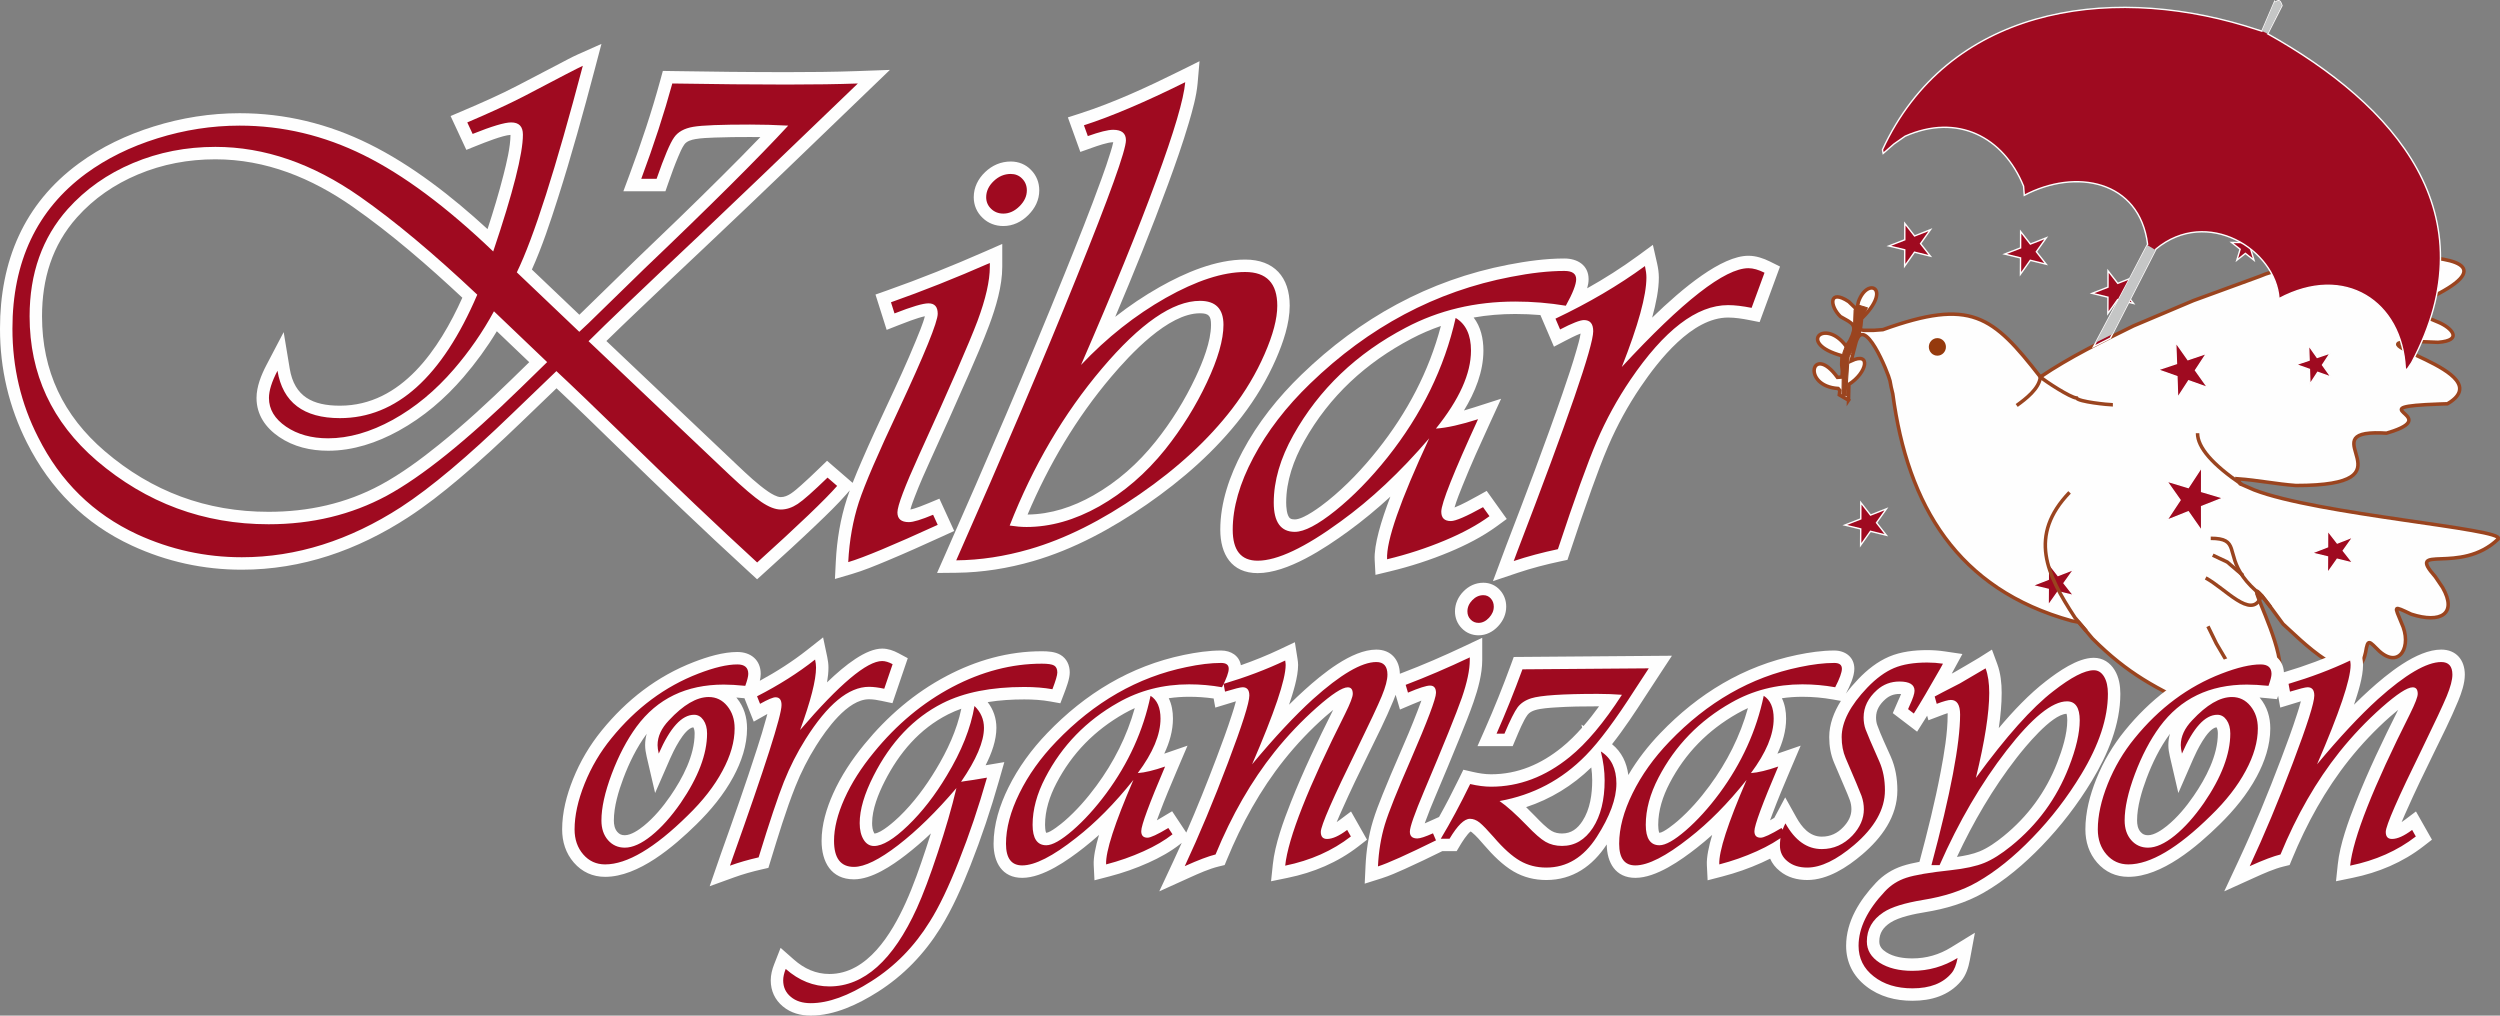<?xml version="1.0" encoding="UTF-8"?>
<!DOCTYPE svg PUBLIC "-//W3C//DTD SVG 1.1//EN" "http://www.w3.org/Graphics/SVG/1.1/DTD/svg11.dtd">
<!-- Creator: CorelDRAW 2018 (64-Bit Evaluation Version) -->
<svg xmlns="http://www.w3.org/2000/svg" xml:space="preserve" width="176.681mm" height="71.776mm" version="1.1" style="shape-rendering:geometricPrecision; text-rendering:geometricPrecision; image-rendering:optimizeQuality; fill-rule:evenodd; clip-rule:evenodd"
viewBox="0 0 17678.59 7181.88"
 xmlns:xlink="http://www.w3.org/1999/xlink">
 <rect x="0" y="0" width="17678.59" height="7181.88" fill="#808080" stroke="none"/>
 <defs>
  <style type="text/css">
   <![CDATA[
    .str1 {stroke:#9A441F;stroke-width:25.01;stroke-miterlimit:22.926}
    .str0 {stroke:#FEFEFE;stroke-width:10.01;stroke-miterlimit:22.926}
    .str2 {stroke:#9A441F;stroke-width:7.62;stroke-miterlimit:22.926}
    .fil4 {fill:none}
    .fil0 {fill:#FEFEFE}
    .fil6 {fill:#C5C6C6}
    .fil5 {fill:#9A441F}
    .fil3 {fill:#953A0D}
    .fil2 {fill:#9F0A20}
    .fil1 {fill:#9F0A20;fill-rule:nonzero}
   ]]>
  </style>
 </defs>
 <g id="Layer_x0020_1">
  <path class="fil0" d="M11223.65 2038.78c123.21,-69.14 242.73,-144.85 356.62,-228.25l107.97 -79.09 29.7 130.51c7.51,33.05 12.52,66.96 12.52,100.94 0,82.97 -19.52,182.45 -47.44,283.31 217.79,-211.44 491.87,-437.54 680.96,-437.54 53.38,0 105.49,17.54 152.82,41.1l70.52 35.09 -144.31 392.92 -73.69 -14.57c-48.26,-9.56 -99.82,-17.66 -149.12,-17.66 -255.43,0 -490.62,301.72 -618.57,490.29 -89.31,131.63 -165.96,271.49 -228.73,417.64 -42.3,98.5 -79.86,200.13 -116.18,300.97 -54.54,151.34 -106.13,303.91 -156.62,456.67l-15.83 47.87 -49.31 10.53c-102.12,21.75 -203.84,47.96 -302.83,81.28l-174.88 58.82 92.33 -247.56c137.54,-357.92 274.99,-718.09 399.94,-1080.61 34.85,-101.13 69.43,-203.5 98.82,-306.37 7.49,-26.21 23.99,-81.22 28.74,-116.41 -34.87,12.89 -83.81,38.32 -104.28,49l-84.13 43.91 -95.8 -223.68c-59.34,-5.03 -118.87,-7.52 -178.44,-7.52 -99.68,0 -197.68,8.12 -293.59,25.05 49.43,64.4 68.99,147.01 68.99,233.72 0,148.83 -58.5,293.72 -137.6,423.71 25.07,-7.2 49.52,-14.78 72.79,-22.24l189.96 -60.87 -83.24 181.29c-65.68,143.06 -131.34,287.8 -189.87,433.97 -12.03,30.06 -43.14,105.53 -56.24,153.72 49.72,-18.68 130.62,-63.56 158.85,-79.24l68.56 -38.06 141.84 198.36 -70.22 51.35c-102.06,74.62 -218.43,133.65 -334.86,182.25 -136.21,56.84 -277,102.4 -420.49,136.96l-102.76 24.75 -5.61 -105.54c-5.69,-106.63 46.09,-277.81 111.06,-447.59 -95.26,87.6 -195.06,170.16 -299.57,246.2 -164.22,119.51 -427.86,294.69 -638.88,294.69 -186.09,0 -264.42,-134.96 -264.42,-307.01 0,-193.52 66.87,-383.18 156.62,-552.41 108.02,-203.68 252.3,-384.25 417.76,-544.14 412.66,-398.82 898.6,-669.04 1464.2,-777.77 129.04,-24.8 262.92,-43.57 394.53,-43.57 91.77,0 171.43,46.67 171.43,146.69 0,19.99 -3.8,41.76 -10.05,64.14zm-1034.5 266.38c-70.72,24.36 -140.04,54.18 -207.77,89.8 -322.49,169.57 -580.67,406.33 -758.83,724.79 -74.61,133.38 -127.42,280.32 -127.42,434.69 0,26.54 3.14,93.15 28.15,111.08 8.77,6.29 22.5,7.51 32.87,7.51 63.02,0 186.06,-93.57 232.52,-130.87 131.54,-105.62 249,-230.38 353.86,-362.24 207.93,-261.51 362.2,-552.95 446.62,-874.76zm-4159.83 1109.31c20.62,-52.78 42.96,-105.13 65.13,-156.42 57.42,-132.89 118.3,-264.56 179.76,-395.65 70.02,-149.38 139.8,-300.52 202.27,-453.21 14.1,-34.47 52.27,-124.77 63.59,-172.88 -54.2,11.31 -148.13,48.37 -182.44,61.9l-87.64 34.56 -79.06 -249.9 80.27 -28.28c234.46,-82.65 465.37,-175.48 692.96,-275.43l123.26 -54.12 0 134.63c0,8.95 0,17.91 0,26.86 0,136.6 -45.03,286.66 -92.52,413.61 -44.95,120.07 -97.25,239.59 -148.51,357.11 -86.81,198.98 -176.28,396.95 -266.2,594.52 -38.87,85.38 -77.61,172.21 -111.06,259.88 -7.46,19.56 -24.04,62.04 -31.49,91.48 34.52,-5.95 102.87,-34.22 126.88,-44.21l78.36 -32.62 104.74 228.54 -80.07 36.56c-131.72,60.21 -264.18,119.75 -397.87,175.48 -79.45,33.11 -164.1,68.26 -246.72,92.49l-118.74 34.82 6.19 -123.58c7.59,-151.2 32.13,-301.83 79.14,-445.92 6.24,-19.13 12.87,-38.27 19.81,-57.37l-23.28 26.66c-64.84,74.18 -138.92,145.3 -210.08,213.39 -118.91,113.85 -240.65,225.08 -362.8,335.42l-59.37 53.63 -58.96 -54.06c-317.45,-290.9 -628.4,-589.57 -936.93,-889.91 -139.94,-136.26 -280.18,-272.96 -422.52,-406.87l-255 245.21c-140.79,135.42 -284.73,268.63 -434.11,394.53 -115.54,97.41 -236.41,192.62 -363.35,274.84 -355.31,230.11 -747.44,368.38 -1173.05,368.38 -270.84,0 -530.42,-56.43 -776.43,-170.14 -332.61,-153.71 -577.55,-400.37 -742.39,-726.81 -127.82,-253.1 -191.1,-523.12 -191.1,-806.87 0,-477.15 167.5,-882.02 555.79,-1167.94 160.51,-118.2 341.45,-203.25 531.32,-262.46 197.24,-61.51 400.71,-93.82 607.31,-93.82 321.56,0 627.14,74.82 915.39,217.3 302.49,149.51 586.24,371.36 837.8,602.27 41.15,-126.35 80.03,-254.1 112.58,-382.27 21.23,-83.52 49.37,-197.23 49.7,-284 -55.17,2.85 -187.07,55.8 -234.91,74.98l-77.31 30.99 -111.31 -239.26 83.54 -35.62c131.81,-56.18 265.32,-114.46 392.34,-180.88 97.16,-50.79 194.27,-101.69 291.56,-152.21 42.73,-22.19 87.9,-47.19 131.79,-66.74l167.6 -74.72 -46.8 177.44c-80.82,306.36 -165.33,613.43 -261.69,915.29 -52.74,165.29 -111.11,342.25 -183.5,502.85l335.74 319.7 3.53 -3.3 396.74 -386.83c203.66,-194.22 406.25,-389.82 605.71,-588.38 91.98,-91.58 183.79,-183.92 273.85,-277.73 -24.15,-0.38 -48.31,-0.59 -72.46,-0.59 -83.52,0 -167.36,0.57 -250.84,3.85 -43.73,1.71 -93.15,3.39 -136.28,10.84 -26.7,4.59 -61.43,14.39 -77.8,38.06l-0.96 1.37c-16.26,22.57 -31.85,60.05 -42.69,85.64 -25.59,60.41 -48.06,122.84 -69.59,184.8l-20.53 59.07 -297.47 0 44.06 -118.54c81.36,-218.91 155.65,-441.26 217.14,-666.6l17.98 -65.87 68.27 1.11c268.66,4.38 537.43,7.56 806.13,7.56 167.02,0 334.4,-1.47 501.33,-7.51l229.89 -8.31 -165.74 159.52c-374.3,360.23 -747.91,722.12 -1125.9,1078.47 -166.14,156.6 -332.14,313.41 -497.23,471.11 -72.16,68.94 -144.69,138 -215.98,208.03l930.34 882.01c65,61.62 140.54,132.92 214.6,183.41 21.58,14.7 60.92,38.43 88.23,38.43 25.95,0 50.08,-11.01 71.4,-25 24.72,-16.26 50.07,-38.85 72.19,-58.45 42.95,-38.01 84.66,-77.78 125.88,-117.64l57.78 -55.86 180.78 156.2zm1118.26 -2272.31c55.57,0 106.28,20.51 143.5,59.74 38.51,39.02 58.06,89.25 58.06,144.02 0,68.39 -29.53,126.81 -77.44,174.67 -47.96,47.94 -108.18,77.78 -176.64,77.78 -55.86,0 -107.32,-19.41 -146.29,-57.41 -41.22,-38.73 -63.02,-89.77 -63.02,-146.36 0,-69.58 30.71,-130.3 80.7,-177.87 50.41,-47.96 111.33,-74.56 181.13,-74.56zm738.68 1098.43c99.06,-77.74 203.7,-148.32 314.05,-210.68 178.79,-101.05 395.73,-194.39 604.59,-194.39 205.52,0 315.2,124.42 315.2,326.32 0,126.57 -46.84,261.93 -96.84,376.75 -63.33,145.39 -145.07,281.39 -241.61,407.09 -186.54,242.92 -421.18,447.7 -672.3,621.46 -245.53,169.9 -515.93,317.45 -803.87,400.82 -176.7,51.17 -358.59,80.55 -542.71,82.37l-136.47 1.35 55.19 -124.81c292.42,-661.33 578.86,-1326.28 849.48,-1996.88 88.81,-220.09 177.55,-441.68 258.18,-664.91 22.81,-63.16 45.41,-127.08 64.74,-191.38 4.93,-16.42 14.4,-46.3 18.41,-67.97 -0.23,0 -0.46,0 -0.67,0 -38.59,0 -113.28,26.5 -149.62,39.4l-82.46 29.33 -88.11 -244.33 86.62 -27.9c239.42,-77.13 479.12,-188.07 704.17,-299.78l140.21 -69.59 -13.54 155.93c-7.9,91.04 -36.45,192.79 -62.29,280.31 -43.4,146.98 -94.85,292.8 -147.69,436.63 -115.39,314.1 -241.77,625.84 -372.67,934.87zm-4143.73 320.64l-229.2 -218.87c-69.5,114.69 -148.54,223.3 -236.18,325.09 -130.51,151.59 -282.49,282.34 -458.16,378.96 -153.47,84.39 -322.09,140.99 -498.67,140.99 -123.05,0 -243.95,-27.47 -346.61,-97.59 -96.13,-65.66 -159.73,-156.83 -159.73,-275.75 0,-80.09 33.68,-163.09 70.3,-233.03l121.69 -232.34 42.92 258.76c32.89,198.31 163.73,261.4 354.94,261.4 436.74,0 703.08,-402.75 865.65,-763.52 -243.71,-227.7 -502.17,-452.22 -774.84,-642.9 -290.01,-202.82 -613.9,-335.87 -971.57,-335.87 -189.41,0 -373.21,33.85 -547.9,107.28 -165.51,69.59 -311.01,169.01 -430.82,303.22 -176.3,197.49 -247.15,436.85 -247.15,699.45 0,386.89 150.17,702.55 443.66,954.02 333.6,285.81 719.25,428.75 1158.45,428.75 279.25,0 547.02,-57.74 793.3,-190.86 144.54,-78.14 283.11,-180.61 410.81,-283.52 181.11,-146 353.59,-305.33 520.08,-467.67l119.01 -116.03zm3524 1077.35c164.93,-1.63 320.89,-53.94 463.69,-134.64 171.93,-97.16 318.12,-227.31 441.22,-381.28 112.29,-140.45 207.02,-293.23 283.55,-455.95 49.43,-105.14 108.73,-251.67 108.73,-369.73 0,-62.49 -15.3,-81.64 -78.25,-81.64 -224.8,0 -494.16,291.84 -625.99,447.4 -248.62,293.36 -443.47,623.07 -592.96,975.84z"/>
  <path class="fil1" d="M6066.25 590.42c-530.33,510.36 -904.84,869.64 -1125.25,1077.84 -403.78,380.26 -663.78,628.72 -779.15,744.57l996.12 944.37c97.27,91.49 173.04,156.13 225.55,192.21 53.38,36.1 99.01,53.71 137.75,53.71 40.47,0 80.07,-13.43 119.67,-39.44 39.6,-26.02 109.33,-88.12 210.92,-186.35l68.02 58.77c-84.38,96.54 -272.91,276.98 -565.64,541.42 -272.06,-249.32 -583.72,-545.63 -934.97,-888.12 -210.93,-204.83 -371.94,-360.12 -484.71,-465.05l-315.11 303.04c-311.64,301.35 -572.51,521.29 -784.3,658.95 -365.03,235.88 -740.41,354.24 -1125.25,354.24 -257.41,0 -503.65,-53.72 -739.54,-162.03 -310.79,-144.38 -544.11,-373.53 -700.81,-686.64 -121.39,-237.57 -181.66,-493.59 -181.66,-767.23 0,-475.14 173.05,-841.12 520.01,-1097.15 145.5,-106.61 314.24,-189.71 505.37,-249.31 191.13,-59.61 384.84,-89.83 581.12,-89.83 304.78,0 596.63,69.69 876.44,208.19 280.66,138.5 586.3,365.14 916.89,681.61 140.32,-416.37 210.05,-691.7 210.05,-826 0,-57.91 -27.54,-86.46 -83.51,-86.46 -45.63,0 -136.02,26.87 -272.04,81.41l-37.88 -81.41c157.54,-67.16 290.99,-128.45 398.61,-183.84 248.81,-130.95 388.28,-203.14 418.41,-216.57 -191.97,727.78 -346.95,1214.66 -466.62,1460.61l441.65 420.57 65.43 -61.28 396.03 -386.15c470.94,-449.1 809.29,-786.56 1015.9,-1010.69 -93.84,-5.04 -184.24,-7.54 -269.47,-7.54 -204.89,0 -339.21,5.03 -402.06,15.94 -63.71,10.91 -108.47,36.1 -135.16,74.71 -28.42,39.45 -69.74,136.83 -123.97,292.95l-108.48 0c89.54,-240.9 162.72,-465.88 219.54,-674.05 308.21,5.02 576.83,7.55 807.57,7.55 196.29,0 365.03,-2.53 504.5,-7.55zm-2197.11 1970.16l-376.22 -359.28c-80.07,147.74 -174.76,283.72 -282.38,408.8 -130.86,151.93 -275.5,271.98 -433.92,359.28 -157.54,86.45 -309.93,130.12 -456.3,130.12 -117.08,0 -216.95,-27.72 -297.02,-82.28 -80.93,-55.39 -121.39,-122.55 -121.39,-203.14 0,-51.21 19.8,-115 60.26,-192.22 37.03,223.27 184.25,334.92 441.67,334.92 398.61,0 722.33,-291.27 971.14,-873.01 -309.94,-292.11 -586.3,-522.97 -829.94,-693.37 -334.91,-234.2 -674.98,-351.72 -1021.94,-351.72 -206.61,0 -400.34,37.77 -581.99,114.15 -181.66,76.41 -335.76,184.68 -462.32,325.71 -179.93,202.31 -269.47,454.97 -269.47,758 0,407.97 158.41,748.78 474.37,1020.77 351.27,299.65 756.77,449.91 1215.65,449.91 307.35,0 585.44,-67.14 835.11,-201.44 248.8,-135.15 565.63,-389.51 950.45,-765.56l184.24 -179.64zm3130.37 -700.94c0,11.75 0,20.98 0,26.87 0,99.88 -29.27,227.48 -86.95,382.78 -58.54,155.3 -195.44,470.09 -412.39,946.04 -102.45,225.81 -154.1,361.78 -154.1,407.95 0,46.18 26.69,68.85 80.93,68.85 31.85,0 88.67,-17.64 171.32,-52.05l32.71 71.35c-315.96,144.39 -526.88,232.52 -632.78,263.59 7.75,-154.47 33.59,-295.49 74.91,-423.08 42.17,-128.44 136.02,-345 280.66,-652.24 185.1,-396.2 277.21,-623.71 277.21,-680.77 0,-49.54 -21.51,-73.88 -65.43,-73.88 -38.73,0 -118.8,23.51 -240.19,71.35l-24.97 -78.91c223.84,-78.91 456.3,-171.24 699.08,-277.84zm148.08 -629.58c31.86,0 59.42,10.92 80.93,33.58 21.52,21.82 32.72,49.54 32.72,82.27 0,41.13 -17.22,78.07 -51.66,112.49 -34.44,34.41 -73.17,52.04 -114.5,52.04 -33.58,0 -62.85,-10.92 -86.09,-33.57 -23.25,-21.83 -35.31,-49.54 -35.31,-82.28 0,-41.96 18.08,-80.58 53.38,-114.16 35.3,-33.58 74.9,-50.37 120.53,-50.37zm1233.73 -648.88c-10.34,119.2 -78.35,350.9 -204.91,694.21 -125.68,343.33 -303.05,779 -532.06,1305.33 183.38,-193.91 383.12,-351.73 599.22,-474.28 216.1,-121.73 403.77,-183 561.33,-183 151.52,0 227.28,79.75 227.28,238.4 0,92.32 -30.14,205.65 -89.54,341.65 -59.41,136.83 -136.88,266.09 -230.73,388.65 -165.3,214.91 -382.26,416.36 -652.59,602.72 -269.48,187.18 -528.61,316.47 -778.29,388.66 -176.49,51.19 -349.55,77.22 -519.15,78.89 334.05,-755.48 618.16,-1421.98 850.61,-1999.51 233.31,-576.69 349.54,-900.71 349.54,-971.23 0,-49.53 -30.14,-73.87 -90.4,-73.87 -37.02,0 -96.42,15.11 -179.07,44.49l-27.56 -76.39c192.85,-62.13 432.2,-163.69 716.3,-304.72zm-1241.48 3135.29c43.91,6.71 83.51,10.07 118.81,10.07 169.6,0 341.79,-48.67 514.84,-146.05 173.05,-98.21 328.88,-231.68 466.64,-402.93 117.94,-148.59 216.09,-306.39 294.43,-473.44 78.35,-166.22 117.09,-302.2 117.09,-407.13 0,-113.33 -55.1,-169.55 -166.16,-169.55 -191.99,0 -422.72,159.49 -693.06,478.47 -270.33,318.97 -487.28,689.17 -652.59,1110.56zm3347.32 -130.11l45.63 63.79c-82.65,60.45 -187.69,118.36 -316.83,172.09 -128.28,53.72 -264.31,98.21 -407.22,132.63 -6.88,-129.28 92.99,-414.67 297.88,-855.37 -204.89,239.22 -414.11,434.83 -625.89,587.58 -253.12,185.51 -449.42,277.85 -587.16,277.85 -117.95,0 -176.49,-73.03 -176.49,-219.09 0,-156.98 49.08,-328.21 146.37,-511.2 97.29,-183.85 230.73,-357.6 401.19,-522.13 414.98,-401.25 888.5,-653.09 1419.69,-754.65 141.19,-27.71 266.89,-41.97 377.94,-41.97 55.96,0 83.52,19.3 83.52,58.75 0,36.1 -24.11,99.06 -73.18,187.2 -116.23,-19.32 -235.89,-29.39 -358.15,-29.39 -282.39,0 -540.67,61.29 -773.99,184.68 -347.81,182.15 -612.98,434.84 -794.64,759.68 -92.11,164.54 -138.6,323.18 -138.6,477.64 0,137.67 49.94,206.49 148.94,206.49 67.15,0 162.71,-50.36 287.55,-150.26 123.97,-99.89 247.1,-224.96 367.63,-376.05 241.91,-304.71 402.92,-633.77 482.12,-986.34 72.32,42.83 108.47,120.04 108.47,230.85 0,162.87 -82.65,345.85 -247.95,551.51 77.49,-5.03 177.36,-27.71 297.89,-66.32 -173.05,376.91 -260,595.16 -260,653.93 0,44.48 22.39,66.31 68.02,66.31 33.57,0 109.33,-32.73 227.28,-98.21zm1990.48 -1657.88l-91.25 248.47c-63.72,-12.6 -118.82,-19.3 -166.18,-19.3 -222.11,0 -451.97,176.27 -691.32,528.85 -92.11,135.98 -171.32,280.37 -236.76,432.31 -65.43,152.78 -157.54,407.96 -275.49,764.72 -110.2,23.49 -215.23,51.19 -312.52,83.94l27.55 -73.87c356.43,-927.58 534.65,-1444.66 534.65,-1551.28 0,-52.88 -21.53,-78.91 -65.44,-78.91 -26.68,0 -83.51,21.84 -168.74,66.32l-32.72 -76.38c235.04,-111.65 445.97,-235.06 632.79,-371.89 6.88,30.24 10.33,57.09 10.33,81.44 0,126.76 -57.68,337.44 -173.9,632.09 430.46,-465.89 729.2,-698.41 895.35,-698.41 33.59,0 71.47,10.91 113.66,31.9z"/>
  <polygon class="fil2 str0" points="15878.23,1637.14 15901.3,1714.74 15976.41,1714.58 15915.56,1762.38 15938.91,1839.89 15878.23,1791.83 15817.55,1839.89 15840.9,1762.38 15780.05,1714.58 15855.16,1714.74 "/>
  <path class="fil0 str1" d="M13071.7 2830.27l2.47 -112.25c127.9,-80.6 161.2,-233.69 16,-166l30.8 -118.22c55.78,-234.43 234.03,210.16 243.93,259.12l8.63 45.38 11.12 46.55c104.87,792.68 457.93,1382.18 1264.59,1605.55l49.27 9.55 26.5 30.45 71.45 84.79c248.08,248.46 453.85,356.59 773.7,501.58 172.9,72.36 338.97,92.57 288.27,-138.52l-14.78 -71.64c736.39,346.08 -276.11,-1189.74 300.58,-394.06 93.8,81.51 518.88,528.94 583.94,200.61 16.85,-101.27 23.79,-79.64 98.56,-7.15 142.05,125.2 232.77,-36.62 155.22,-200.63 -50,-123.88 -62.75,-123.55 69,-62.1 209.13,67.6 327.67,-2.59 221.75,-188.67l-51.75 -76.44c-214.01,-241.94 176.26,-6.06 445.95,-267.47 47.06,-71.27 -1277.21,-171.92 -1727.16,-346.31l-98.59 -42.98 -17.29 -35.83c138.49,9.91 272.9,37.62 411.46,47.76 865.8,0 88.44,-388.78 604.47,-371.86 11.42,0.36 23.45,0.94 36.16,1.72 18.25,-5.29 34.58,-10.49 49.11,-15.55 330.68,-115.23 -250.71,-169.76 323.6,-190.36 8.5,-0.31 17.27,-0.61 26.3,-0.9 10.38,-0.33 21.11,-0.64 32.19,-0.97 9.03,-5.32 17.26,-10.62 24.74,-15.93 11.27,-7.95 20.84,-15.93 28.83,-23.84 237.66,-235.28 -918.45,-436.41 -120.1,-394.86 183.17,-13.68 92.93,-103.81 3.93,-141.38l-230.6 -97.48c1228.49,-503.81 -660.89,-396.67 -1033.58,-228.09l-470.6 171.97 -423.79 179.12c-230.24,113.78 -445.14,217.6 -657.85,360.65 -338.28,-433.95 -489.19,-559.2 -1113.66,-334.34l-64.07 4.76 -71.45 0 -24.62 -4.76 4.92 -31.05 4.92 -47.78c220.34,-213.58 41.88,-297.9 -22.17,-119.41l-12.32 54.94 -56.66 -54.94c-140.56,-93.19 -137.22,29.38 -58.51,105.68 87.77,51.05 125.93,53.71 65.25,174.35l-24.63 35.83c-149.1,-204.74 -354.13,-20.56 -29.57,66.87l-2.46 62.09 4.93 47.77 -2.47 40.59 -32.02 2.4c-180.24,-247.51 -258.33,61.73 4.91,78.81l11.71 13.74 -3.69 31.03 65.25 38.11z"/>
  <path class="fil3" d="M13700.05 2391.01c-33.41,0 -60.5,27.79 -60.5,62.09 0,34.28 27.09,62.09 60.5,62.09 33.4,0 60.49,-27.81 60.49,-62.09 0,-34.3 -27.09,-62.09 -60.49,-62.09z"/>
  <polygon class="fil2 str0" points="14665.77,4025.44 14595.73,4123.91 14664.97,4212.09 14552.8,4184.49 14483.12,4283.22 14483.85,4167.67 14371.55,4140.51 14484.15,4096.69 14484.43,3981.19 14553.3,4069.66 "/>
  <polygon class="fil2 str0" points="13339.89,3598.09 13269.84,3696.57 13339.08,3784.74 13226.92,3757.15 13157.24,3855.87 13157.97,3740.33 13045.66,3713.16 13158.27,3669.34 13158.55,3553.84 13227.42,3642.32 "/>
  <polygon class="fil2 str0" points="13651.12,1624.29 13581.07,1722.78 13650.31,1810.95 13538.14,1783.36 13468.46,1882.08 13469.19,1766.54 13356.89,1739.37 13469.49,1695.55 13469.77,1580.04 13538.64,1668.51 "/>
  <polygon class="fil2 str0" points="14470.12,1681.64 14400.07,1780.1 14469.32,1868.3 14357.16,1840.7 14287.48,1939.42 14288.2,1823.86 14175.89,1796.69 14288.51,1752.9 14288.79,1637.39 14357.65,1725.86 "/>
  <polygon class="fil2 str0" points="15088.07,1959.38 15018.03,2057.86 15087.27,2146.03 14975.1,2118.44 14905.42,2217.16 14906.15,2101.62 14793.84,2074.46 14906.45,2030.63 14906.73,1915.13 14975.6,2003.61 "/>
  <path class="fil4 str1" d="M14261.01 2867.32c63.69,-45.93 160.3,-119.53 167.11,-201.75 38.32,32.27 210.17,144.99 256.67,149.2 10.49,25.79 223.16,47.77 256.24,47.77"/>
  <path class="fil4 str1" d="M15854.46 3427.22c-209.84,-142.57 -314.74,-263.93 -314.65,-364.04"/>
  <path class="fil4 str1" d="M14634.79 3481.69c-293.36,306.18 -162.51,580.25 38.08,885.76l79.95 94.1"/>
  <path class="fil4 str1" d="M15633.12 3806.8c205.05,0 106.58,101.32 229.81,272.87 29.17,40.59 70.81,85.21 131.86,133.3l60.23 78.15"/>
  <path class="fil4 str1" d="M15597.31 4086.75c140.02,75.95 320.47,292.32 388.75,140.02l-27.21 -33.45"/>
  <polyline class="fil4 str1" points="15647.4,3925.92 15749.74,3974.19 15861.12,4069.29 "/>
  <polyline class="fil4 str1" points="15613.4,4429.04 15672.54,4550.07 15751.38,4683.81 15843.64,4806.6 "/>
  <path class="fil5 str2" d="M13149.59 2159.83l55.12 17.28 -42.88 97.8 -6.13 92.07 -79.63 155.34 -18.4 276.16 -32.14 2.88c0,0 3.05,-297.74 6.11,-304.94 3.05,-7.19 21.44,-57.53 21.44,-57.53l39.84 -46.08 15.31 -112.22 3.06 -89.15 38.28 -31.62z"/>
  <path class="fil2 str0" d="M16081.24 19.77l-86.24 200.62 -120.73 -38.22c-987.92,-295.98 -2101.7,-119.82 -2562.53,876.52l4.93 26.27 76.38 -66.87 78.85 -54.92c368.39,-163 695.25,2.97 837.72,353.47l4.93 64.49c361.63,-191.21 815.05,-107.98 872.21,346.29l-2.81 5.43 -117.91 226.24 -261.17 491.98 118.26 -59.7 322.76 -630.52c362.2,-299.72 848.15,5.69 869.79,351.06 466.8,-249.68 870.19,23.01 893.19,490.8l8.02 16.11 36.34 -53.74c562.09,-1057.24 -119.24,-1823.06 -1017.57,-2326.14l101.02 -199.37c-17.98,-52.97 -26.39,-32.59 -55.42,-19.79z"/>
  <path class="fil6" d="M15995.35 219.38l85.89 -201.78c41.92,-15.59 36.28,-18.91 55.44,20.23l-101.04 201.1 -40.29 -19.55z"/>
  <polygon class="fil6" points="15242.27,1767.87 14937.22,2363.8 14820.03,2422.47 14962.73,2153.66 15183.94,1732.84 "/>
  <path class="fil0" d="M16150.39 4753.87l7.89 -2.36c144.54,-43.07 286.59,-95.28 422.9,-159.98l106.17 -50.4 18.37 116.08c2.33,14.7 4.42,29.94 4.42,44.83 0,86.11 -36.57,199.99 -64.02,281.18 -0.01,0.03 -0.02,0.07 -0.04,0.1 35.96,-35.78 72.58,-70.67 109.89,-104.32 122.41,-110.42 332.61,-285.4 507.22,-285.4 106.15,0 166.64,74.37 166.64,177.07 0,61.62 -23.54,129.69 -46.86,186.08 -52.31,126.51 -116.24,254.03 -176.5,376.98 -63.05,128.65 -126.09,258.3 -184.05,389.33 -8.83,19.9 -25.35,55.78 -39.5,90.46 8.69,-5.77 16.21,-11.21 21.41,-15.13l80.01 -60.15 113.06 199.63 -60.12 46.61c-147.79,114.61 -318.17,185.58 -500.7,223.1l-117.74 24.2 12.61 -119.54c14.99,-142.1 74.98,-305.97 127.27,-438.33 87.67,-221.96 192.44,-440.65 299.43,-654.02 -24.84,20.19 -46.75,39.22 -57.69,48.9 -104.66,92.54 -201.07,194.19 -288.23,303.36 -169.51,212.37 -301.26,452.82 -404.49,703.61l-17.02 41.33 -43.43 10.6c-65.91,16.1 -140.65,49.45 -202.33,77.4l-216.5 98.03 100.57 -215.32c110.75,-237.15 210.25,-479.97 302.85,-724.75 38.9,-102.88 77.63,-207.04 111.09,-311.85 6.3,-19.76 19.36,-59.1 27.49,-91.97 -18.86,5.45 -37.67,11.61 -51.46,15.78l-94.36 28.69 -15.07 -82.59 -8.16 23.02 -68.48 -6.78c-18.12,-1.8 -36.35,-3.44 -54.63,-4.78 1.14,1.32 2.27,2.68 3.39,4.02 50.56,61.61 72.43,134.88 72.43,214.16 0,120.59 -39.88,236.71 -96.47,341.94 -67.52,125.62 -160.57,237.79 -262.11,337.3 -159.02,155.83 -408.34,370.62 -645,370.62 -87.81,0 -163.47,-34.36 -221.05,-100.64 -57.55,-66.26 -82.95,-147.57 -82.95,-234.81 0,-122.07 32,-243.29 77.24,-355.94 50.02,-124.56 118,-239.51 202.67,-343.57 175.73,-215.99 390.88,-383.49 651.25,-484.04 94.51,-36.49 205.91,-71 308.05,-71 91.06,0 159.35,52.16 164.65,143.27zm-476.64 389.05c-65.77,9.8 -143.26,174.82 -163.53,221.29l-106.23 243.49 -60.01 -258.79c-5.99,-25.85 -10.64,-53.08 -10.64,-79.69 0,-27.92 3.94,-54.55 11.18,-79.98 -0.33,0.43 -0.64,0.86 -0.97,1.29 -69.93,95.02 -122.99,203.53 -164.37,313.71 -34.06,90.68 -66.98,199.85 -66.98,297.55 0,28.79 5.16,58.86 24.64,81.19 14.72,16.84 30.42,23.29 52.71,23.29 44.81,0 100.37,-38.77 133.44,-65.51 73.39,-59.35 136.1,-135.04 189.42,-212.55 85.78,-124.69 171,-285.73 171,-441.12 0,-13.92 -1.67,-32.06 -9.68,-44.18zm-1872.34 -379.41c5.14,-2.6 10.26,-5.2 15.33,-7.78 58.97,-34.69 119.29,-68.46 177.58,-104.09l91.59 -58.01 37.64 102.04c23.75,64.41 31.12,135.76 31.12,204.05 0,79.65 -7.98,164.17 -20.57,249.23 103.74,-123.46 216.22,-241.28 332.2,-331.08 87.16,-67.48 224.76,-166.2 339.69,-166.2 64.41,0 115.76,33.86 148.51,88.38 29.88,49.73 39.36,108.87 39.36,166.1 0,218.21 -89.65,430.62 -200.87,614.47 -101.27,167.41 -220.43,322.61 -356.56,463.17 -121.2,125.16 -257.54,242.05 -409.15,328.91 -126.8,72.65 -270.72,114.49 -414.33,137.8 -71.29,11.57 -184.17,33.68 -245.48,74.03 -49.57,32.63 -78.22,72.35 -78.22,133.02 0,35.69 20.28,57.5 49.37,76.12 53.64,34.36 122.42,43.62 184.87,43.62 98.89,0 189.13,-26.14 273.33,-77.89l168.63 -103.66 -36.16 194.62c-9.65,51.98 -27.04,106.15 -61.56,147.24 -86.77,103.28 -212.51,139.29 -343.68,139.29 -119.25,0 -233.39,-28.74 -328.37,-103.18 -91.67,-71.86 -140.89,-168.9 -140.89,-285.63 0,-172.67 95.9,-323.15 210.32,-444.97 52.15,-55.51 115.58,-95.87 188.06,-119.57 36.72,-12 77.78,-21.48 120.18,-29.22 56.34,-210.16 109.65,-423.3 150.33,-637.11 24.42,-128.44 49.12,-273.44 49.12,-404.43 0,-2.43 -0.05,-5.91 -0.23,-9.78 -16.61,5.07 -35.16,12.24 -45.97,16.34l-89.79 34 -9.12 -32.43c-6.55,10.61 -13.13,21.15 -19.76,31.68l-51.25 81.41 -171.89 -131.15 39.01 -90.17 0.59 -1.24c4.58,-9.74 12.96,-27.65 19.08,-43.89 -4.57,-0.24 -8.75,-0.3 -11.56,-0.3 -38.72,0 -71.09,11.7 -100.02,37.5 -38.91,34.77 -65.54,75.27 -65.54,128.58 0,18.6 2.43,37.11 8.77,54.69 26.22,72.88 63.89,151.24 95.37,222.33 33.38,75.36 46.62,156.47 46.62,238.54 0,186.33 -112.32,337.44 -248.7,453.48 -106.19,90.35 -243.99,180.51 -388.62,180.51 -71.11,0 -139.17,-18.3 -193.6,-63 -31.04,-24.56 -54.16,-54.32 -68.82,-88.05 -19.6,9.94 -39.43,19.37 -59.41,28.34 -89.72,40.35 -182.84,72.89 -278.06,97.61l-104.56 27.14 -5.34 -107.9c-2.71,-54.78 13.11,-130.9 37.5,-212.97 -35.1,31.41 -71.14,61.71 -108.16,90.71 -111.49,87.42 -287.13,212.88 -435.02,212.88 -141.19,0 -200.98,-108.37 -202.35,-236.49 -99.9,152.94 -240.53,251.74 -427.44,251.74 -81.89,0 -159.74,-18.82 -230.65,-60.01 -78.02,-45.3 -148.73,-117.28 -207.25,-185.2 -25.52,-29.62 -58.34,-68.13 -88.88,-92.61 -1.65,-1.3 -5.18,-3.89 -8.43,-5.56 -23.74,16.99 -61.55,76.72 -73.18,96.31l-25.56 42.97 -101.75 0 -5.44 2.67c-85.72,42.22 -171.96,83.97 -259.1,123.12 -52.53,23.57 -108.72,48.67 -163.64,66.02l-120.18 37.97 5.86 -125.88c5,-107.18 21.14,-214.21 52.27,-317.02 19.18,-63.41 44.04,-126.77 68.69,-188.24 37.29,-92.99 76.88,-185.22 116.84,-277.1 44.69,-102.7 89.11,-206.44 129.05,-311.09 6.66,-17.48 18.54,-47.28 28.27,-75.13 -23.93,9.06 -47.66,19.23 -60.74,24.79l-90.89 38.59 -30.66 -104.32c-5.41,15.06 -11.19,29.69 -16.94,43.6 -52.31,126.51 -116.26,254.03 -176.51,376.98 -63.06,128.65 -126.08,258.3 -184.06,389.33 -8.82,19.9 -25.35,55.79 -39.51,90.47 8.72,-5.77 16.26,-11.22 21.45,-15.14l80.04 -60.16 113.01 199.64 -60.1 46.61c-147.8,114.63 -318.19,185.59 -500.72,223.1l-117.74 24.2 12.61 -119.54c15,-142.11 74.98,-305.97 127.27,-438.33 87.66,-221.96 192.43,-440.65 299.43,-654.02 -24.84,20.19 -46.74,39.22 -57.69,48.9 -104.66,92.54 -201.07,194.19 -288.22,303.36 -169.51,212.37 -301.25,452.82 -404.49,703.61l-17.02 41.33 -43.43 10.6c-65.91,16.1 -140.65,49.45 -202.33,77.4l-216.5 98.03 100.57 -215.32c19.74,-42.3 39.13,-84.76 58.19,-127.39l-10.67 8.39c-67.73,53.36 -145.35,96.08 -223.8,131.36 -89.73,40.35 -182.86,72.89 -278.07,97.61l-104.56 27.14 -5.33 -107.9c-2.71,-54.79 13.09,-130.9 37.48,-212.98 -35.1,31.42 -71.14,61.72 -108.16,90.72 -111.49,87.42 -287.14,212.88 -435.03,212.88 -142.85,0 -202.37,-110.93 -202.37,-241.01 0,-137.85 43.57,-273.35 103.94,-396.01 70.55,-143.28 165.21,-271.92 275.67,-386.92 267.25,-278.27 587.13,-473.95 966.26,-552.5 85.84,-17.77 175.11,-31.14 262.94,-31.14 70.08,0 128.43,37 139.99,103.96 93.76,-32.72 185.96,-69.88 275.66,-112.49l106.07 -50.36 18.45 115.97c2.34,14.72 4.45,29.99 4.45,44.9 0,86.11 -36.57,199.99 -64.02,281.18 -0.01,0.03 -0.02,0.07 -0.03,0.1 35.96,-35.78 72.57,-70.67 109.88,-104.32 122.41,-110.42 332.61,-285.4 507.22,-285.4 103.98,0 164.14,71.35 166.56,170.81l9.92 -3.78c151.54,-57.55 300.47,-122.1 446.98,-191.42l125.52 -59.4 0 138.86c0,6.25 0,12.53 0,18.77 0,98.02 -29.3,204.33 -61.26,296.32 -29.25,84.19 -63.28,168.04 -96.73,250.64 -56.31,139.08 -114.38,277.52 -172.77,415.77 -24.55,58.1 -48.92,117.03 -70.15,176.44 -1.59,4.43 -3.57,9.89 -5.7,15.88 8.92,-3.85 16.93,-7.46 22.53,-9.98l78.67 -35.3c49.82,-89.02 96.62,-179.85 141.26,-271.42l30.63 -62.8 68.09 15.65c41.47,9.55 85.06,16.54 127.71,16.54 189.51,0 354.5,-71.76 500.72,-190.35 50.43,-40.9 98.39,-88.5 143.61,-139.67l-5.2 -21.04 15.26 9.56c38.59,-44.53 75.14,-91.52 109.46,-138.98 -3.36,-0.01 -6.73,-0.02 -10.1,-0.02 -98.65,0 -198.46,1.1 -296.92,7.65 -42.25,2.82 -105.29,6.7 -145.73,19.4 -19.64,6.16 -39.96,15.96 -52.61,32.8 -29.97,39.96 -63.03,121.75 -82.62,168.04l-22.7 53.64 -248.93 0 54.4 -123.38c65.22,-147.93 125.43,-298.11 181.01,-449.93l20.96 -57.19 1118.62 -8.82 -90.19 137.43c-32.17,49.04 -64.42,97.91 -96.19,147.21 -70.84,109.9 -150.75,231.42 -237.1,340.9 68.38,55.34 104.16,131.77 115.09,217.99 63.25,-107.64 140.26,-206.37 227.02,-296.72 267.23,-278.27 587.12,-473.95 966.25,-552.5 85.84,-17.77 175.12,-31.14 262.95,-31.14 78.38,0 142.07,46.29 142.07,128.97 0,54.91 -32.44,123.12 -57.26,171.17l-2.33 4.5c27.38,-36.92 57.47,-71.51 87.95,-103.34 61.82,-64.53 134.48,-122.68 217.23,-157.91 83.85,-35.7 179.62,-46.33 270.04,-46.33 41.44,0 82.96,3.1 123.96,9.15l124.55 18.39 -75.55 138.86zm-5412.72 1123.9c75.46,-172.84 145.72,-348.09 212.4,-524.35 38.91,-102.88 77.63,-207.04 111.09,-311.85 6.31,-19.76 19.37,-59.1 27.5,-91.97 -18.86,5.45 -37.67,11.61 -51.46,15.78l-94.37 28.69 -11.74 -64.35c-57.25,-8.1 -115.06,-12.15 -172.93,-12.15 -49.05,0 -97.24,3.38 -144.52,10.28 21.13,43.26 29.76,93.09 29.76,144.06 0,85.71 -24.48,169.54 -61.54,248.1l164.51 -56.78 -77.63 182.17c-41.88,98.31 -83.63,197.55 -121.02,297.64 -4.39,11.75 -11.25,29.47 -18.09,48.35 14.53,-8.35 27.61,-16.24 36,-21.26l71.98 -43.07 100.06 150.74zm-364.2 -880.11c-24.98,11.27 -49.63,23.76 -73.93,37.54 -208.91,118.35 -369.93,281.57 -480.64,494.81 -47.2,90.92 -80,189.95 -80,293.23 0,11.14 1.36,43.22 7.62,56.37 0.32,0.01 0.62,0.01 0.87,0.01 29.84,-1.43 107.48,-64.85 129.15,-83.57 84.4,-73.01 159.01,-158.82 225.18,-248.47 123.76,-167.71 216.21,-351.14 271.75,-549.94zm2767.3 700.35c23.14,22.24 45.53,44.9 66.98,67.16 29.75,30.85 76.97,80.15 114.14,101.63 22.39,12.95 47.63,17.53 73.26,17.53 65.45,0 109.17,-34.33 144.07,-87.93 54.31,-83.41 68.96,-190.52 68.96,-288.1 0,-30.38 -2.3,-60.77 -6.4,-90.94 -134.14,129.91 -288.03,223.68 -461,280.66zm941.75 181.62c0.34,0.01 0.64,0.01 0.89,0.01 29.84,-1.43 107.47,-64.85 129.13,-83.57 84.4,-73.01 159.02,-158.81 225.19,-248.47 123.74,-167.71 216.21,-351.15 271.74,-549.94 -24.97,11.27 -49.62,23.76 -73.93,37.54 -208.92,118.35 -369.91,281.57 -480.63,494.82 -47.19,90.91 -80,189.93 -80,293.22 0,11.14 1.35,43.22 7.61,56.37zm867.12 -951.78c21.12,43.26 29.75,93.09 29.75,144.06 0,85.71 -24.48,169.54 -61.56,248.1l164.54 -56.77 -77.63 182.16c-41.88,98.31 -83.63,197.55 -121.02,297.64 -4.39,11.75 -11.25,29.47 -18.09,48.35 11.57,-6.65 22.21,-13.01 30.31,-17.85 0.37,-0.73 0.75,-1.43 1.13,-2.14l75.9 -142.48 78.51 141.07c38.86,69.85 93.82,136.66 180.02,136.66 61.76,0 110.98,-23.78 153.21,-68.59 33.12,-35.12 56.45,-75.69 56.45,-125.03 0,-22.12 -3.63,-43.45 -11.07,-64.28 -10.16,-28.48 -22.96,-57.46 -34.71,-85.35 -25.06,-59.5 -50.58,-118.82 -76.06,-178.17 -24.8,-57.77 -35.05,-119.87 -35.05,-182.5 0,-91.69 33.73,-178.12 82.54,-255.96l-55.88 -10.01c-71.55,-12.82 -144.13,-19.17 -216.79,-19.17 -49.05,0 -97.24,3.38 -144.51,10.28zm1237.92 1122.15c54.51,-7.75 112.13,-19.49 159.78,-38.91 59.79,-24.38 118.91,-66.71 168.81,-107.15 172.87,-140.05 299.58,-313.04 380.47,-520.29 35.18,-90.15 71.02,-201.66 71.02,-299.43 0,-9.32 -0.94,-33.5 -5.14,-46.34 -107.27,4.64 -297.37,239.54 -354.48,313.16 -166.98,215.18 -305.11,452.29 -420.46,698.96zm-8465.52 -1245.59c117.77,-63.79 231.1,-136.15 336.26,-219.15l111.16 -87.7 29.32 138.53c5.22,24.66 8.61,49.84 8.61,75.08 0,32.26 -3.67,67.63 -9.93,104.55 129.87,-125.64 276.88,-238.8 389.89,-238.8 40.71,0 79.69,13.68 115.2,32.7l65.78 35.23 -108.43 318.12 -76.34 -16.24c-28.67,-6.1 -60.06,-11.56 -89.45,-11.56 -152.3,0 -303.39,216.39 -373.94,328.45 -57.45,91.23 -106.36,187.61 -146.29,287.76 -67.54,169.46 -122.77,353.19 -176.27,527.58l-14.89 48.53 -49.47 11.38c-64.99,14.93 -129.69,32.87 -192.41,55.61l-173.37 62.84 78.48 -226.64c88.62,-248.48 177.07,-498.3 257.59,-749.54 22.62,-70.59 45.02,-141.9 64.19,-213.52 2,-7.54 4.79,-17.53 7.62,-28.36 -3.22,1.81 -6.14,3.45 -8.64,4.87l-87.65 49.28 -65.75 -165.45 -2.76 -0.26c-18.12,-1.8 -36.35,-3.44 -54.62,-4.78 1.13,1.32 2.26,2.68 3.38,4.02 50.56,61.61 72.43,134.88 72.43,214.16 0,120.6 -39.88,236.71 -96.47,341.94 -67.53,125.62 -160.57,237.79 -262.11,337.3 -159.03,155.85 -408.34,370.62 -645.01,370.62 -87.8,0 -163.45,-34.37 -221.03,-100.64 -57.56,-66.26 -82.96,-147.57 -82.96,-234.81 0,-122.07 32.02,-243.29 77.24,-355.94 50.02,-124.56 118.01,-239.51 202.67,-343.57 175.74,-215.99 390.88,-383.49 651.25,-484.04 94.52,-36.49 205.91,-71 308.05,-71 94.87,0 164.98,56.58 164.98,154.78 0,15.63 -2.49,32.15 -6.29,48.66zm-470.67 328.88c-65.75,9.77 -143.26,174.83 -163.54,221.29l-106.23 243.46 -60.01 -258.76c-5.98,-25.85 -10.64,-53.08 -10.64,-79.69 0,-27.92 3.94,-54.55 11.18,-79.98 -0.33,0.43 -0.64,0.86 -0.97,1.29 -69.92,95.02 -122.99,203.53 -164.37,313.71 -34.06,90.68 -66.97,199.85 -66.97,297.55 0,28.79 5.15,58.86 24.63,81.19 14.72,16.84 30.42,23.29 52.71,23.29 44.81,0 100.37,-38.77 133.44,-65.51 73.4,-59.35 136.11,-135.03 189.43,-212.55 85.78,-124.69 170.99,-285.73 170.99,-441.12 0,-13.91 -1.66,-32.08 -9.67,-44.18zm1680.47 750.27c-57.05,54.05 -116.35,105.48 -178.04,153.03 -96.64,74.46 -239.4,171.97 -366.35,171.97 -162.23,0 -228.62,-124.2 -228.62,-272.1 0,-115.18 34.64,-229.6 81.38,-333.91 56.12,-125.29 133.14,-240.89 219.85,-346.99 162.25,-198.53 355.26,-365.18 582.65,-484.94 209.85,-110.54 435.54,-174.94 673.57,-174.94 42.67,0 93.23,2.92 130.86,24.88 45.56,26.58 66.5,73.88 66.5,125.2 0,44.79 -24.44,108.12 -40.42,149.89l-26.02 68.01 -71.66 -12.9c-60.19,-10.83 -122.69,-14.45 -183.76,-14.45 -84.46,0 -172.32,5.09 -258.58,19 40.28,52.23 61.75,113.69 61.75,182.26 0,86.93 -32.78,179.1 -76.34,264.38l132.38 -22.34 -38.19 133.98c-57.48,201.67 -123.96,400.86 -200.99,595.91 -59.16,149.83 -127.84,307.19 -213.18,444.15 -113.59,182.27 -259.84,334.75 -441.18,450.01 -139.12,88.43 -307.14,168.57 -475.4,168.57 -71.93,0 -140.81,-18.29 -196.87,-64.87 -56.72,-47.13 -85.91,-110.68 -85.91,-184.34 0,-38.81 9.85,-77.09 23.92,-113.02l45.81 -116.93 94.2 83.04c72.19,63.66 154.25,101.79 251.17,101.79 269.84,0 440.38,-286.91 538.06,-501.6 56.1,-123.32 101.99,-256.21 144.51,-384.78 11.87,-35.86 23.53,-71.86 34.91,-107.98zm215.16 -881.6c-32.05,11.41 -63.28,24.62 -93.38,39.85 -203.48,103.03 -346.57,272.81 -448.76,474.02 -43.99,86.62 -88.74,196.34 -88.74,295.1 0,22.65 2.66,51.38 14.88,71.22 0.43,0.69 1.06,1.7 1.74,2.64 49.31,-3.36 144.12,-89.27 175.64,-119.61 101.76,-97.95 187.08,-213.81 259.8,-334.54 79.22,-131.51 147.54,-277.15 178.81,-428.69zm3691.48 -890.77c46.09,0 87.92,18.61 117.35,52.02 29.55,32.28 44.28,73.16 44.28,116.86 0,53.06 -21.08,99.76 -56.99,138.41 -36.64,39.45 -84.19,64.46 -138.67,64.46 -45.85,0 -87.81,-17.48 -118.38,-49.59 -31.84,-32.22 -48.26,-74.01 -48.26,-119.27 0,-54.08 21.99,-102.63 59.59,-141.17 38.21,-39.15 86.12,-61.72 141.09,-61.72z"/>
  <path class="fil1" d="M5270.23 4849.84c-59.2,-5.86 -109.44,-8.81 -152.43,-8.81 -264.66,0 -470.13,99.14 -616.41,297.39 -68.67,93.85 -127.3,205.88 -175.87,334.9 -48.57,129.65 -72.58,238.73 -72.58,328.47 0,57.48 15.64,103.82 46.35,139.01 31.26,35.78 70.9,53.38 118.92,53.38 55.27,0 118.37,-28.17 188.72,-85.06 70.34,-56.89 139.02,-133.73 206.58,-231.1 124.5,-181.83 186.47,-346.07 186.47,-490.94 0,-39.28 -8.92,-70.96 -26.23,-95.6 -17.32,-24.64 -39.09,-36.95 -65.34,-36.95 -87.09,0 -170.28,91.5 -250.13,274.5 -5.58,-24.05 -8.37,-43.99 -8.37,-59.84 0,-61 26.81,-119.07 80.41,-175.37 102.17,-109.68 195.97,-164.82 281.4,-164.82 52.48,0 96.03,21.11 130.65,63.35 35.17,42.83 52.48,95.02 52.48,158.36 0,93.85 -28.48,194.16 -85.99,300.32 -56.94,106.74 -139.02,212.34 -246.22,316.15 -233.95,230.51 -428.79,345.47 -583.47,345.47 -62.53,0 -113.9,-23.46 -154.65,-70.38 -40.76,-46.94 -61.42,-106.17 -61.42,-177.14 0,-97.37 23.44,-204.69 70.91,-323.19 47.45,-117.89 110.55,-224.64 189.27,-320.84 174.2,-214.67 379.1,-366.59 614.72,-457.49 112.23,-43.41 204.35,-65.11 276.37,-65.11 51.37,0 77.05,22.28 77.05,66.87 0,17.6 -7.25,45.16 -21.2,84.46zm1041.84 -153.09l-59.19 173.62c-41.31,-8.82 -77.05,-13.5 -107.75,-13.5 -144.05,0 -293.12,123.18 -448.35,369.53 -59.74,95.02 -111.11,195.9 -153.54,302.07 -42.44,106.75 -102.18,285.05 -178.67,534.34 -71.46,16.42 -139.58,35.77 -202.68,58.65l17.87 -51.62c231.15,-648.11 346.74,-1009.45 346.74,-1083.92 0,-36.95 -13.97,-55.14 -42.45,-55.14 -17.3,0 -54.16,15.25 -109.42,46.34l-21.21 -53.37c152.42,-78.01 289.2,-164.24 410.36,-259.84 4.47,21.12 6.7,39.88 6.7,56.89 0,88.58 -37.41,235.8 -112.79,441.67 279.17,-325.52 472.91,-488 580.67,-488 21.77,0 46.34,7.62 73.69,22.28zm667.21 802.4c-59.19,207.62 -125.07,403.55 -198.21,587.71 -72.58,184.77 -141.26,327.88 -206.02,429.93 -107.76,174.8 -245.67,316.16 -413.73,422.31 -161.37,103.23 -304.29,154.84 -428.24,154.84 -58.07,0 -104.96,-14.65 -140.69,-44.56 -36.3,-29.93 -54.16,-68.64 -54.16,-116.73 0,-24.05 6.14,-51.04 17.86,-80.94 93.81,82.7 197.1,123.75 309.31,123.75 243.99,0 450.03,-184.17 618.09,-553.11 43.55,-96.2 93.24,-227.57 147.95,-393.57 55.28,-166.57 99.39,-317.91 131.77,-455.75 -141.81,166.59 -279.17,300.91 -412.04,403.55 -133.44,102.64 -237.3,153.68 -312.68,153.68 -93.8,0 -140.69,-61.6 -140.69,-184.18 0,-89.15 24.56,-188.29 73.69,-297.97 49.14,-109.68 118.37,-218.79 207.7,-327.29 161.37,-198.25 346.73,-352.5 555.54,-462.79 208.82,-109.66 419.87,-164.81 632.59,-164.81 42.44,0 71.47,4.11 86.54,12.91 15.08,8.8 22.9,25.22 22.9,49.27 0,19.35 -11.74,58.64 -34.63,118.48 -58.62,-10.55 -125.61,-15.85 -199.32,-15.85 -233.95,0 -426.01,38.13 -577.88,114.97 -203.79,103.23 -366.27,273.93 -487.42,512.65 -65.33,128.45 -98.27,239.88 -98.27,334.91 0,48.68 9.5,87.4 27.92,117.3 18.42,29.93 43,44.6 73.7,44.6 59.74,0 139.58,-48.11 239.52,-144.31 99.94,-96.19 191.51,-214.09 274.14,-352.5 104.96,-173.04 170.29,-337.26 196.54,-493.29 44.67,43.41 67,95.02 67,154.84 0,97.37 -54.16,224.66 -161.92,381.27l19.53 -3.53 68.68 -9.96c49.14,-8.21 80.96,-13.49 94.92,-15.84zm1282.5 356.02l29.59 44.58c-53.59,42.24 -121.71,82.72 -205.46,120.24 -83.2,37.55 -171.41,68.62 -264.1,92.68 -4.46,-90.33 60.31,-289.76 193.18,-597.68 -132.88,167.15 -268.56,303.83 -405.91,410.58 -164.15,129.62 -291.45,194.14 -380.78,194.14 -76.5,0 -114.47,-51.03 -114.47,-153.09 0,-109.67 31.82,-229.34 94.92,-357.2 63.1,-128.46 149.64,-249.87 260.19,-364.84 269.12,-280.36 576.2,-456.32 920.68,-527.3 91.58,-19.35 173.09,-29.33 245.12,-29.33 36.29,0 54.16,13.49 54.16,41.06 0,25.22 -15.63,69.22 -47.46,130.81 -75.37,-13.49 -152.99,-20.54 -232.27,-20.54 -183.13,0 -350.63,42.83 -501.95,129.06 -225.55,127.27 -397.53,303.82 -515.33,530.81 -59.75,114.96 -89.89,225.82 -89.89,333.73 0,96.21 32.38,144.31 96.59,144.31 43.55,0 105.52,-35.2 186.47,-104.99 80.41,-69.81 160.24,-157.19 238.41,-262.78 156.89,-212.93 261.3,-442.83 312.67,-689.18 46.91,29.9 70.35,83.87 70.35,161.29 0,113.8 -53.59,241.66 -160.8,385.37 50.25,-3.52 115.02,-19.36 193.18,-46.34 -112.24,263.35 -168.62,415.85 -168.62,456.91 0,31.1 14.52,46.33 44.12,46.33 21.76,0 70.9,-22.87 147.4,-68.62zm1264.63 13.51l26.23 46.32c-130.09,100.89 -284.75,169.53 -464.54,206.47 20.66,-195.9 161.93,-553.7 423.78,-1073.97 36.29,-73.3 54.16,-120.24 54.16,-140.76 0,-31.1 -11.74,-46.34 -35.74,-46.34 -38.52,0 -111.11,47.51 -218.86,142.53 -107.2,95.02 -207.15,200.01 -298.72,314.38 -163.59,205.3 -302.61,446.94 -417.07,724.98 -48.02,11.72 -120.6,38.7 -217.75,82.69 102.73,-219.95 204.35,-463.36 305.41,-730.82 101.05,-266.89 151.3,-425.25 151.3,-475.69 0,-39.3 -15.63,-58.64 -47.46,-58.64 -15.07,0 -56.94,10.56 -124.5,31.08l-10.05 -55.14c157.45,-46.91 302.06,-101.47 435.49,-164.82 2.24,14.09 3.35,24.06 3.35,31.09 0,103.23 -79.28,337.27 -237.28,702.68 158,-190.03 301.49,-343.71 429.91,-460.43 195.42,-175.37 345.05,-262.77 448.34,-262.77 52.48,0 78.72,29.91 78.72,89.14 0,36.96 -13.4,87.39 -40.19,152.51 -26.8,64.53 -84.86,188.28 -174.19,371.87 -171.41,348.41 -256.84,544.31 -256.84,587.72 0,33.44 14.52,49.85 44.12,49.85 37.96,0 85.42,-21.11 142.38,-63.92zm867.08 -1220.02c0,8.21 0,14.66 0,18.76 0,69.81 -18.99,158.96 -56.39,267.47 -37.97,108.5 -126.75,328.46 -267.44,661.03 -66.45,157.79 -99.95,252.81 -99.95,285.07 0,32.26 17.31,48.1 52.49,48.1 20.65,0 57.5,-12.33 111.11,-36.36l21.22 49.86c-204.92,100.88 -341.7,162.47 -410.38,184.16 5.02,-107.91 21.77,-206.46 48.58,-295.62 27.36,-89.74 88.21,-241.07 182.01,-455.74 120.05,-276.84 179.8,-435.8 179.8,-475.68 0,-34.61 -13.97,-51.62 -42.45,-51.62 -25.11,0 -77.05,16.42 -155.77,49.86l-16.19 -55.14c145.17,-55.14 295.92,-119.65 453.37,-194.15zm96.03 -439.91c20.66,0 38.53,7.62 52.49,23.46 13.96,15.25 21.21,34.61 21.21,57.48 0,28.75 -11.17,54.54 -33.5,78.61 -22.33,24.03 -47.46,36.36 -74.25,36.36 -21.78,0 -40.76,-7.62 -55.84,-23.46 -15.07,-15.25 -22.88,-34.62 -22.88,-57.49 0,-29.33 11.73,-56.29 34.61,-79.76 22.89,-23.47 48.58,-35.2 78.17,-35.2zm276.37 524.38l893.34 -7.03c-11.17,17.01 -43,66.28 -96.6,147.8 -138.46,216.44 -254.6,372.45 -348.4,467.49 -169.18,173.02 -372.41,280.36 -610.26,323.17 52.49,36.36 116.14,93.85 191.52,171.28 55.82,58.64 99.93,97.37 133.43,116.72 33.5,19.34 72.59,29.32 117.25,29.32 89.33,0 161.92,-42.81 217.75,-127.87 55.27,-85.63 83.19,-197.08 83.19,-336.09 0,-63.94 -8.94,-131.98 -26.8,-204.11 73.14,45.75 110,121.41 110,226.98 0,107.34 -46.35,233.46 -139.02,377.73 -92.68,144.3 -211.62,216.44 -356.78,216.44 -68.67,0 -130.65,-15.84 -186.48,-48.1 -55.28,-32.26 -117.25,-87.39 -184.81,-166.58 -44.67,-51.03 -78.17,-85.64 -100.5,-103.81 -22.33,-17.6 -45.22,-26.4 -68.12,-26.4 -40.19,0 -88.21,46.92 -144.04,140.77l-61.99 0c68.68,-114.38 137.91,-243.42 207.7,-386.55 53.59,12.34 102.73,18.78 147.4,18.78 198.21,0 383.58,-69.79 556.1,-209.98 118.93,-96.19 242.32,-242.83 369.62,-439.9 -51.37,-4.1 -108.31,-6.45 -171.97,-6.45 -247.34,0 -403.68,10.57 -469,31.09 -43,13.5 -74.81,35.18 -96.59,63.93 -21.78,29.34 -53.04,91.49 -93.25,186.53l-55.83 0c63.1,-143.11 124.51,-295.03 183.13,-455.16zm1831.9 1122.04l29.59 44.58c-53.6,42.24 -121.72,82.72 -205.46,120.24 -83.2,37.55 -171.41,68.62 -264.1,92.68 -4.47,-90.33 60.3,-289.76 193.18,-597.68 -132.89,167.15 -268.56,303.83 -405.92,410.58 -164.13,129.62 -291.43,194.14 -380.77,194.14 -76.49,0 -114.47,-51.03 -114.47,-153.09 0,-109.67 31.83,-229.34 94.93,-357.2 63.1,-128.46 149.64,-249.87 260.17,-364.84 269.12,-280.36 576.2,-456.32 920.69,-527.3 91.57,-19.35 173.09,-29.33 245.12,-29.33 36.29,0 54.15,13.49 54.15,41.06 0,25.22 -15.63,69.22 -47.45,130.81 -75.38,-13.49 -152.99,-20.54 -232.28,-20.54 -183.13,0 -350.63,42.83 -501.95,129.06 -225.55,127.27 -397.53,303.82 -515.32,530.81 -59.75,114.96 -89.89,225.82 -89.89,333.73 0,96.21 32.38,144.31 96.59,144.31 43.55,0 105.51,-35.2 186.47,-104.99 80.41,-69.81 160.24,-157.19 238.41,-262.78 156.89,-212.93 261.29,-442.83 312.67,-689.18 46.91,29.9 70.35,83.87 70.35,161.29 0,113.8 -53.6,241.66 -160.81,385.37 50.25,-3.52 115.02,-19.36 193.18,-46.34 -112.23,263.35 -168.61,415.85 -168.61,456.91 0,31.1 14.51,46.33 44.11,46.33 21.77,0 70.91,-22.87 147.41,-68.62zm1141.78 -1161.94l-17.86 32.86c-78.72,138.41 -141.25,245.17 -188.16,319.65l-40.75 -31.09 11.17 -25.8c22.88,-48.68 34.61,-83.88 34.61,-104.4 0,-43.42 -35.73,-65.11 -106.64,-65.11 -60.86,0 -113.9,19.93 -158.56,59.82 -63.09,56.31 -94.92,120.83 -94.92,194.16 0,29.91 4.46,58.05 13.96,84.45 9.49,26.41 41.87,102.66 97.71,228.17 26.25,59.85 39.08,127.3 39.08,202.96 0,133.73 -72.58,262.77 -217.75,386.53 -125.06,106.16 -235.61,159.53 -331.65,159.53 -56.95,0 -103.29,-14.66 -139.03,-44 -36.28,-28.74 -54.15,-66.27 -54.15,-112.02 0,-55.15 12.85,-107.34 39.08,-156.6 67.56,121.4 152.98,181.81 256.83,181.81 83.75,0 156.33,-32.26 217.19,-96.18 53.6,-57.48 80.41,-119.08 80.41,-185.35 0,-32.26 -5.59,-63.36 -16.2,-93.86 -11.17,-30.5 -48.58,-119.64 -112.78,-268.63 -18.42,-43.42 -27.92,-92.67 -27.92,-147.81 0,-106.74 60.3,-223.47 181.45,-350.18 63.1,-65.68 126.19,-111.44 188.17,-137.84 61.97,-26.39 140.69,-39.28 235.61,-39.28 37.96,0 75.37,2.92 111.11,8.2zm301.5 32.86c17.32,46.92 25.69,104.97 25.69,173.61 0,140.76 -31.26,341.36 -94.36,601.21 213.29,-292.1 395.85,-496.8 547.72,-613.53 126.19,-98.53 221.66,-147.81 285.87,-147.81 30.71,0 54.72,15.25 73.14,45.75 17.86,29.93 26.81,70.39 26.81,120.83 0,171.85 -62.54,361.31 -188.17,568.96 -98.26,162.46 -212.72,312.02 -344.49,447.53 -131.2,136.08 -261.29,240.47 -389.71,313.81 -104.96,60.4 -233.38,103.23 -384.69,127.28 -130.65,21.7 -223.89,50.44 -279.73,87.4 -78.73,51.61 -117.81,120.24 -117.81,206.44 0,61.6 30.15,111.45 89.89,150.17 60.3,38.12 137.35,57.48 232.27,57.48 115.02,0 221.09,-30.5 319.37,-90.92 -8.94,48.1 -22.89,83.89 -42.44,106.76 -60.31,72.14 -152.42,107.91 -276.37,107.91 -111.67,0 -202.68,-28.15 -274.14,-84.46 -71.47,-55.73 -107.2,-127.87 -107.2,-216.43 0,-124.93 61.98,-252.8 186.49,-384.78 41.3,-44.58 92.12,-76.85 151.3,-96.2 59.19,-19.36 164.16,-37.53 313.23,-53.38 102.74,-11.14 182.02,-28.74 237.84,-51.61 56.4,-22.87 120.05,-62.76 190.96,-120.24 185.36,-150.14 321.05,-335.49 407.02,-556.62 51.37,-130.81 77.05,-241.07 77.05,-331.41 0,-89.73 -30.14,-134.32 -89.88,-134.32 -104.97,0 -247.35,115.56 -427.12,347.25 -179.79,231.68 -337.8,502.08 -474.03,811.18l-57.51 0c135.12,-503.84 202.68,-859.28 202.68,-1065.17 0,-68.62 -21.77,-103.23 -65.32,-103.23 -18.43,0 -51.93,9.4 -99.95,27.58l-14.51 -51.62c13.95,-8.19 73.69,-39.28 178.11,-92.66 115.57,-68.05 176.43,-103.23 182.01,-106.74zm2000.52 123.75c-59.19,-5.86 -109.43,-8.81 -152.43,-8.81 -264.66,0 -470.12,99.14 -616.4,297.39 -68.67,93.85 -127.31,205.88 -175.87,334.9 -48.58,129.65 -72.58,238.73 -72.58,328.47 0,57.48 15.63,103.82 46.34,139.01 31.26,35.78 70.91,53.38 118.93,53.38 55.26,0 118.36,-28.17 188.71,-85.06 70.35,-56.89 139.02,-133.73 206.58,-231.1 124.5,-181.83 186.49,-346.07 186.49,-490.94 0,-39.28 -8.94,-70.96 -26.25,-95.6 -17.31,-24.64 -39.09,-36.95 -65.33,-36.95 -87.1,0 -170.29,91.5 -250.14,274.5 -5.58,-24.05 -8.37,-43.99 -8.37,-59.84 0,-61 26.81,-119.07 80.41,-175.37 102.17,-109.68 195.98,-164.82 281.4,-164.82 52.49,0 96.03,21.11 130.66,63.35 35.17,42.83 52.47,95.02 52.47,158.36 0,93.85 -28.47,194.16 -85.97,300.32 -56.95,106.74 -139.03,212.34 -246.24,316.15 -233.94,230.51 -428.79,345.47 -583.46,345.47 -62.54,0 -113.9,-23.46 -154.66,-70.38 -40.75,-46.94 -61.42,-106.17 -61.42,-177.14 0,-97.37 23.45,-204.69 70.91,-323.19 47.46,-117.89 110.56,-224.64 189.28,-320.84 174.19,-214.67 379.09,-366.59 614.71,-457.49 112.23,-43.41 204.36,-65.11 276.38,-65.11 51.36,0 77.06,22.28 77.06,66.87 0,17.6 -7.27,45.16 -21.22,84.46zm1015.6 1018.83l26.25 46.32c-130.1,100.89 -284.75,169.53 -464.54,206.47 20.66,-195.9 161.93,-553.7 423.77,-1073.97 36.3,-73.3 54.16,-120.24 54.16,-140.76 0,-31.1 -11.73,-46.34 -35.73,-46.34 -38.53,0 -111.12,47.51 -218.87,142.53 -107.2,95.02 -207.14,200.01 -298.71,314.38 -163.6,205.3 -302.61,446.94 -417.08,724.98 -48.01,11.72 -120.6,38.7 -217.75,82.69 102.73,-219.95 204.35,-463.36 305.41,-730.82 101.05,-266.89 151.31,-425.25 151.31,-475.69 0,-39.3 -15.63,-58.64 -47.46,-58.64 -15.08,0 -56.95,10.56 -124.51,31.08l-10.05 -55.14c157.44,-46.91 302.06,-101.47 435.5,-164.82 2.23,14.09 3.35,24.06 3.35,31.09 0,103.23 -79.29,337.27 -237.29,702.68 158,-190.03 301.5,-343.71 429.91,-460.43 195.42,-175.37 345.05,-262.77 448.35,-262.77 52.48,0 78.72,29.91 78.72,89.14 0,36.96 -13.4,87.39 -40.19,152.51 -26.81,64.53 -84.87,188.28 -174.2,371.87 -171.41,348.41 -256.83,544.31 -256.83,587.72 0,33.44 14.52,49.85 44.11,49.85 37.96,0 85.43,-21.11 142.37,-63.92z"/>
  <polygon class="fil2 str0" points="16324.73,2440.58 16385.99,2527.47 16479.38,2495.77 16423.71,2580.78 16485.27,2667.43 16389.61,2633.07 16334.26,2718.32 16330.81,2612.08 16235.05,2578.12 16328.58,2546.82 "/>
  <polygon class="fil2 str0" points="15385.22,2420.18 15471.97,2543.26 15604.24,2498.37 15525.4,2618.75 15612.58,2741.48 15477.1,2692.82 15398.71,2813.56 15393.82,2663.09 15258.19,2614.98 15390.65,2570.66 "/>
  <polygon class="fil2 str0" points="15569.17,3302.99 15568.8,3475.81 15722.48,3521.5 15568.77,3581.95 15569.03,3754.76 15474.39,3619.3 15320.88,3680.4 15416.1,3536.23 15320.97,3401.21 15474.45,3447.54 "/>
  <polygon class="fil2 str0" points="16640.53,3795.67 16570.48,3894.15 16639.73,3982.32 16527.56,3954.72 16457.88,4053.45 16458.6,3937.9 16346.3,3910.73 16458.91,3866.92 16459.19,3751.42 16528.05,3839.9 "/>
 </g>
</svg>
